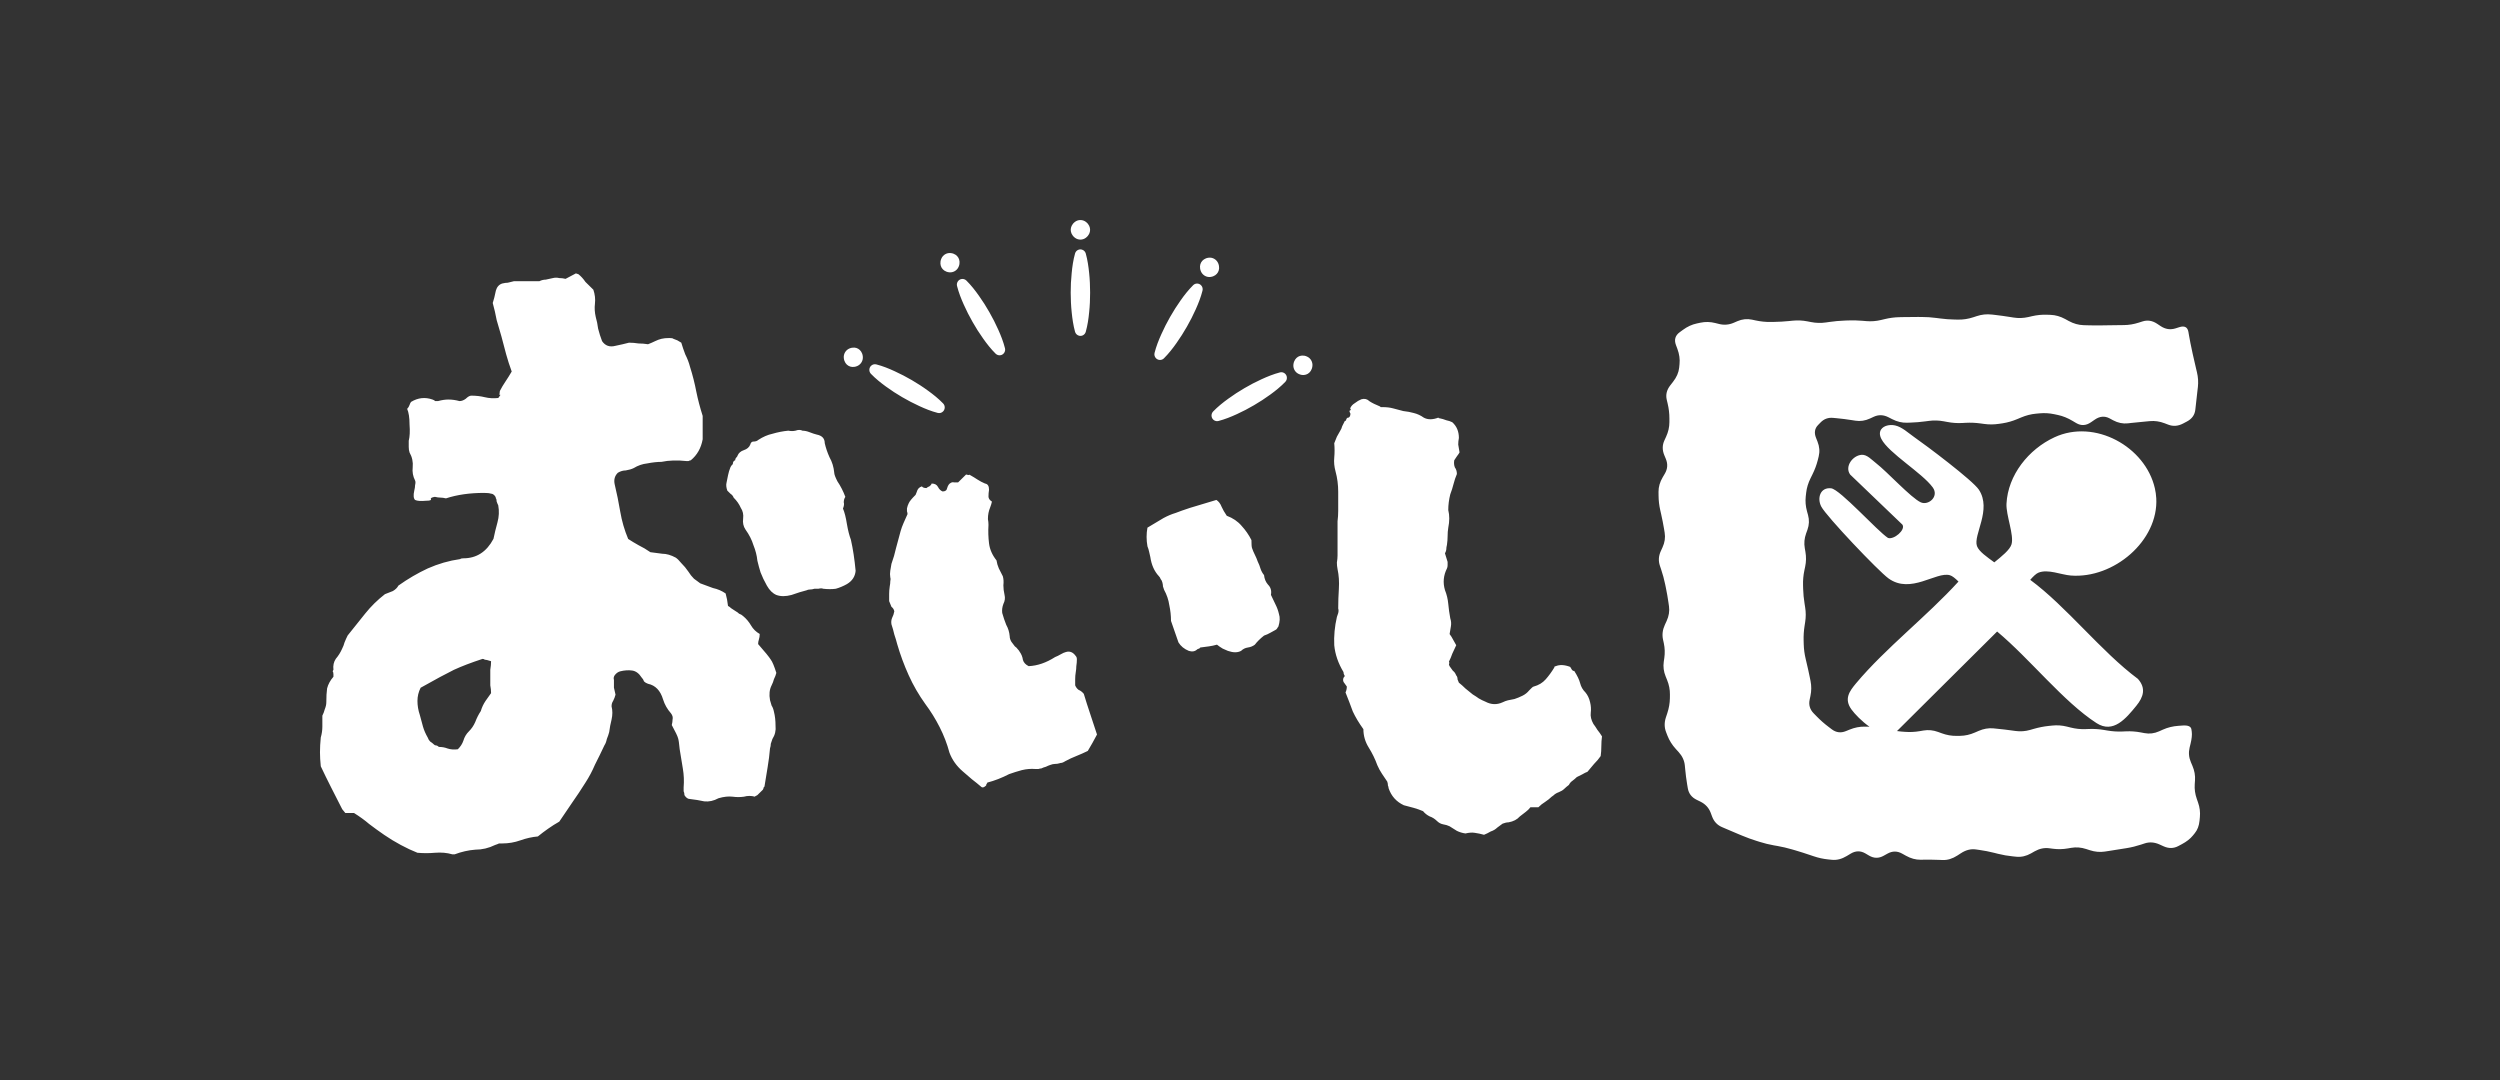 <svg fill="none" height="54" viewBox="0 0 125 54" width="125" xmlns="http://www.w3.org/2000/svg"><rect x="0" y="0" width="125" height="54" fill="#333333" stroke="none"/><path d="m99.578 15.725.185.022c.245.029.491.062.735.102l.184.029c.244.039.49.03.737-.026l.185-.043c.248-.057.494-.081.74-.072l.184.006c.246.008.49.078.732.209l.18.099c.242.131.486.199.731.207l.183.006c.246.008.491.009.737.005l.184-.003c.246-.004.492-.008.737-.01l.183-.002c.245-.002.493-.043.743-.123l.188-.06c.25-.08.493-.041.729.116l.178.118c.236.157.484.195.742.114l.195-.062c.259-.081.409-.001.451.239l.031.181c.042.241.09.484.144.729l.039.185c.053.246.11.492.169.737l.044.185c.059.246.074.492.047.737l-.022.185c-.028.246-.055.499-.085.759l-.022.195c-.03.26-.17.455-.421.587l-.189.1c-.251.132-.497.151-.74.058l-.183-.07c-.242-.093-.487-.13-.733-.108l-.186.017c-.246.021-.492.045-.738.073l-.184.021c-.247.028-.491-.023-.734-.152l-.181-.098c-.243-.129-.489-.107-.739.066l-.187.129c-.25.172-.495.186-.738.042l-.182-.108c-.243-.145-.486-.244-.731-.296l-.183-.039c-.245-.052-.491-.067-.737-.044l-.184.017c-.246.023-.493.086-.74.19l-.186.078c-.247.104-.493.175-.739.213l-.185.027c-.246.037-.491.039-.735.005l-.184-.025c-.245-.034-.49-.045-.735-.032l-.184.01c-.245.013-.491-.004-.736-.051l-.185-.034c-.245-.046-.49-.053-.735-.021l-.184.024c-.245.033-.49.054-.734.062l-.184.006c-.245.008-.492-.051-.741-.178l-.188-.096c-.249-.127-.494-.135-.736-.022l-.183.085c-.242.112-.487.149-.734.109l-.186-.029c-.247-.039-.494-.071-.741-.094l-.185-.017c-.247-.023-.456.053-.625.227l-.127.13c-.169.174-.203.387-.103.64l.075.189c.1.253.119.5.059.742l-.045.182c-.061.242-.151.484-.271.724l-.089.18c-.119.24-.194.483-.221.729l-.021.184c-.027.245-.006.493.062.742l.052.186c.069.249.059.495-.029.739l-.066.183c-.088.244-.111.49-.067.737l.032.185c.043.247.039.494-.013.74l-.039.185c-.052.246-.074.493-.067.739l.005.185c.007.247.031.493.071.738l.029.184c.04.246.04.493.001.74l-.029.186c-.039.247-.055.494-.048.74l.005.186c.007.246.04.492.099.736l.043.184c.058.244.113.488.162.732l.037.183c.049.244.048.494-.006.749l-.04.191c-.053.255.013.48.201.674l.142.145c.188.194.389.372.605.534l.161.122c.215.163.45.193.701.091l.189-.077c.252-.102.501-.152.746-.148l.185.003c.021 0.0.042.001.062.002-.39-.276-.737-.638-.9-.864-.379-.524-.108-.903.23-1.308 1.476-1.762 3.541-3.35 5.121-5.087-.16-.159-.307-.283-.431-.317-.69-.194-1.955.967-3.07.158-.509-.369-3.103-3.098-3.36-3.59-.219-.419-.054-.975.493-.914.445.05 2.317 2.143 2.842 2.481.29.107.896-.402.723-.663l-2.614-2.506c-.291-.409.142-.965.585-.987.264-.013.502.258.712.42.552.425 1.755 1.741 2.235 1.957.387.173.926-.294.599-.745-.53-.73-2.208-1.715-2.57-2.425-.102-.199-.09-.36-.012-.476h.001c.126-.186.421-.259.698-.199.348.076.668.384.94.572.597.414 2.944 2.176 3.25 2.643.656.998-.294 2.261-.097 2.816.097.272.496.543.867.815.372-.303.776-.623.86-.9.138-.458-.279-1.461-.251-2.029.071-1.436 1.103-2.725 2.401-3.326 2.014-.933 4.542.468 5.018 2.552.037.163.06.326.069.486l.001.001c.122 2.139-2.13 4.039-4.269 3.875-.498-.039-1.142-.336-1.623-.143-.115.046-.257.184-.41.358 1.808 1.33 3.559 3.598 5.384 4.952.416.464.279.907-.078 1.344-.514.63-1.153 1.409-1.993.866-1.658-1.073-3.313-3.195-4.968-4.578l-5.007 4.977c.071.009.142.02.214.025l.185.014c.245.019.491.008.737-.034l.185-.032c.246-.042.492-.018.736.072l.184.067c.244.09.49.132.735.129l.185-.002c.246-.004.492-.059.738-.167l.185-.08c.246-.107.492-.15.737-.127l.184.019c.244.024.49.052.736.087l.184.025c.246.034.491.017.736-.054l.183-.053c.245-.07.49-.119.735-.145l.184-.019c.245-.026.491-.009.738.053l.184.046c.247.062.493.088.739.079l.183-.007c.246-.009.492.006.738.048l.185.031c.246.041.493.057.738.047l.185-.008c.245-.011.491.007.738.054l.186.035c.246.047.491.017.734-.092l.183-.082c.243-.109.503-.172.779-.191l.207-.015c.276-.019.423.047.443.198l.016.113c.02.151 0 .352-.061.602l-.046.188c-.06.25-.039.494.064.734l.077.181c.103.24.146.484.128.731l-.013.186c-.017.247.017.491.102.732l.063.182c.086.241.116.486.092.733l-.018.186c-.025.248-.102.452-.234.614l-.098.121c-.132.162-.315.306-.55.431l-.177.094c-.235.125-.482.129-.739.012l-.194-.088c-.257-.117-.505-.136-.745-.058l-.179.059c-.24.079-.481.139-.725.179l-.183.029c-.243.04-.487.079-.731.116l-.183.028c-.243.037-.491.014-.742-.067l-.188-.061c-.251-.082-.498-.102-.742-.06l-.182.031c-.243.042-.489.047-.736.015l-.185-.024c-.247-.033-.491.018-.732.154l-.179.102c-.24.136-.484.192-.731.168l-.184-.019c-.247-.024-.495-.067-.741-.129l-.185-.047c-.247-.062-.493-.11-.738-.145l-.185-.026c-.245-.034-.49.028-.735.186l-.184.119c-.245.159-.49.234-.735.225l-.184-.007c-.245-.009-.491-.013-.736-.01l-.184.003c-.245.003-.49-.064-.736-.202l-.185-.103c-.246-.138-.492-.138-.738.001l-.185.103c-.246.139-.491.137-.734-.007l-.182-.107c-.243-.143-.491-.139-.742.014l-.189.114c-.251.152-.5.216-.747.19l-.185-.019c-.247-.025-.49-.079-.731-.161l-.182-.061c-.241-.082-.481-.159-.719-.229l-.179-.052c-.238-.07-.478-.126-.72-.169l-.181-.031c-.241-.043-.479-.101-.712-.175l-.175-.055c-.233-.073-.463-.157-.688-.251l-.17-.07c-.226-.094-.454-.19-.685-.291l-.174-.075c-.231-.101-.394-.276-.487-.525l-.07-.188c-.094-.249-.266-.435-.516-.558l-.188-.092c-.249-.122-.395-.313-.439-.571l-.033-.193c-.043-.258-.075-.511-.098-.759l-.018-.186c-.022-.247-.126-.473-.311-.677l-.139-.152c-.185-.203-.324-.424-.417-.661l-.069-.178c-.093-.237-.096-.486-.01-.746l.065-.195c.086-.26.13-.513.133-.759l.002-.185c.003-.245-.044-.488-.142-.728l-.073-.181c-.098-.24-.129-.484-.093-.732l.027-.185c.036-.248.028-.495-.024-.739l-.04-.183c-.053-.244-.022-.491.093-.74l.086-.186c.114-.248.154-.495.119-.739l-.026-.184c-.035-.245-.078-.49-.128-.735l-.038-.184c-.05-.245-.117-.49-.199-.736l-.062-.184c-.083-.246-.068-.492.045-.737l.084-.184c.113-.245.149-.491.108-.737l-.03-.185c-.041-.246-.09-.495-.146-.743l-.042-.185c-.057-.248-.085-.496-.087-.743l-.002-.185c-.002-.247.068-.489.209-.728l.105-.179c.141-.238.158-.484.053-.738l-.079-.19c-.105-.254-.103-.5.007-.738l.082-.179c.11-.238.166-.481.167-.728v-.185c.001-.246-.028-.496-.088-.75l-.045-.19c-.06-.254-0-.494.179-.722l.134-.172c.179-.228.282-.463.308-.706l.018-.183c.026-.243-.009-.496-.106-.758l-.073-.196c-.097-.261-.036-.474.185-.636l.165-.121c.22-.162.453-.269.696-.32l.183-.039c.243-.051.49-.045.739.018l.188.047c.25.063.495.043.735-.061l.18-.078c.24-.104.485-.13.733-.077l.186.04c.249.053.496.079.742.075l.184-.003c.246-.004.491-.018.736-.043l.184-.018c.245-.025.491-.014.738.034l.185.036c.248.048.494.055.738.019l.184-.026c.244-.035.489-.058.734-.067l.184-.008c.245-.009.491-.003.737.018l.184.016c.246.021.492.002.736-.057l.184-.044c.244-.059.489-.091.734-.096l.185-.004c.245-.005.491-.007.736-.007l.185.001c.246 0.0.492.016.737.049l.184.024c.245.033.491.051.737.055l.185.003c.246.004.492-.035.738-.115l.184-.06c.246-.081.492-.107.738-.078zm-70.662-2.019c.132.104.251.234.356.39.132.13.264.26.396.39.079.234.106.468.079.701-.026.208-.013.428.04.662.053.182.093.376.119.584.053.208.118.415.197.623.158.234.383.312.674.234.132-.026.251-.052.356-.078.106-.026.212-.052.317-.078.159 0 .317.013.476.039.158 0 .316.013.475.039.132-.052.252-.104.357-.156.105-.052.211-.09.316-.116.106-.026.238-.039.397-.039.106 0 .172.013.198.039.079.026.145.051.198.077.053.026.118.066.197.117.053.182.119.376.198.584.106.208.185.415.238.623.132.415.237.832.316 1.247.079.389.185.792.317 1.207v1.168c-.079.441-.278.792-.595 1.052-.026 0-.066.013-.118.039h-.08c-.475-.052-.898-.039-1.268.039-.211 0-.449.026-.713.078-.238.026-.463.104-.674.233-.106.052-.237.091-.396.117-.132 0-.264.038-.396.116-.159.156-.211.35-.158.584.106.441.198.896.277 1.363s.211.922.396 1.363c.159.104.331.208.516.311.211.104.409.221.594.351.211.026.41.052.595.078.211 0.0.435.065.673.194.079.052.172.143.277.273.132.13.252.273.357.429.079.13.172.247.277.351.105.078.211.156.316.233.211.078.422.157.634.234.238.052.449.143.634.272.053.182.093.39.119.623.053.026.105.065.158.116.079.052.159.104.238.156.053.026.105.065.158.117.079.026.145.064.198.116.159.13.291.286.397.468.106.182.251.325.436.429-0.0.104-.014.195-.04.273-.026.078-.039.156-.039.233.343.389.554.649.634.779.079.104.172.325.277.662-.026.104-.066.208-.119.311-.026.104-.065.208-.118.311-.106.208-.133.454-.08.739.026.078.054.17.08.273.053.078.092.182.118.312.053.207.079.441.079.7.026.234-.026.454-.158.662-.026.078-.053.156-.079.234 0 .078-.014.156-.04.233-.026.311-.065.623-.118.935-.053.311-.106.636-.159.974-.002.001-.014.015-.039.039 0 .026-.014.065-.04.117-.026.026-.066.065-.118.116-.053.052-.106.104-.159.156-.105.052-.144.078-.118.078-.185-.052-.37-.052-.555 0-.185.026-.37.026-.555 0-.211-.026-.45-.001-.714.077-.238.13-.475.182-.713.156-.238-.052-.475-.091-.713-.117-.106 0-.198-.065-.277-.194 0-.078-.014-.143-.04-.195v-.194c.026-.311.014-.623-.039-.935s-.106-.636-.159-.974c-.026-.285-.053-.467-.079-.545-.026-.104-.132-.325-.316-.662.026-.104.039-.196.039-.274.026-.104 0-.208-.079-.311-.185-.208-.317-.441-.397-.7-.132-.441-.383-.701-.753-.779-.079-.026-.144-.065-.197-.117-.026-.078-.066-.142-.119-.194-.132-.208-.291-.325-.475-.351-.185-.026-.383-.013-.594.039-.105.026-.198.091-.277.194-.053.078-.067.157-.04.234v.389c.026.104.053.221.079.35-.026.104-.066.208-.119.312-.053.078-.079.169-.079.272.053.208.053.429 0 .662-.053.208-.092.416-.118.624-.026.104-.066.22-.119.35-.026.13-.066.235-.119.312-.158.337-.317.662-.476.974-.132.311-.291.61-.475.895-.211.337-.435.675-.673 1.013-.211.311-.422.623-.634.935-.185.104-.37.221-.555.351s-.357.26-.516.39c-.29.026-.581.091-.871.194-.29.104-.595.156-.912.156h-.158c-.053.026-.119.051-.198.077-.317.156-.647.234-.99.234-.343.026-.687.104-1.03.233h-.119c-.264-.078-.554-.104-.871-.078-.29.026-.582.026-.872 0-.264-.104-.541-.234-.832-.39-.29-.156-.568-.324-.832-.506-.264-.182-.515-.363-.753-.545-.211-.182-.462-.364-.752-.546h-.436l-.158-.194c-.185-.363-.37-.727-.555-1.091s-.356-.714-.515-1.052c-.026-.26-.04-.493-.04-.701 0-.234.014-.48.04-.739.053-.182.079-.364.079-.546v-.545c.053-.104.092-.208.118-.311.053-.13.08-.247.08-.351 0-.286.013-.519.039-.701.053-.208.159-.402.317-.584 0 0 0-.039 0-.117 0-.078-.014-.129-.04-.155l.04-.078c-.026-.207.013-.389.118-.545.132-.156.238-.325.317-.507.053-.104.093-.208.119-.311.053-.13.105-.247.158-.351.29-.363.582-.726.872-1.09.29-.363.621-.688.99-.974.132-.052.264-.104.397-.156.132-.078.225-.169.277-.273.475-.338.964-.623 1.466-.857.528-.234 1.069-.39 1.624-.468.026-.026.079-.039.158-.039.66 0 1.163-.325 1.506-.974.053-.26.119-.532.198-.817.079-.286.093-.572.04-.857-.026-.052-.054-.117-.08-.194 0-.078-.013-.13-.039-.156-0-.052-.027-.103-.079-.155-.053-.052-.106-.078-.159-.078-.079-.026-.198-.039-.356-.039-.713 0-1.347.091-1.901.273-.053-.013-.102-.023-.148-.029l-.258-.019c-.046-.006-.096-.016-.148-.029-.158.026-.225.065-.198.117.026.052-.053.078-.237.078-.264.026-.449.013-.555-.039-.079-.078-.093-.234-.04-.468.026-.104.04-.195.04-.272.026-.104.026-.181 0-.233-.106-.208-.146-.428-.119-.662.026-.26-.026-.507-.158-.74-.026-.078-.04-.169-.04-.272v-.311c.053-.208.066-.48.04-.817 0-.338-.04-.598-.119-.779.053-.052.093-.117.119-.194.026-.078.053-.13.079-.156.343-.208.7-.247 1.069-.117.079.026.119.052.119.078h.158c.185-.052.357-.078.516-.078.185 0 .37.026.555.078.105-0.0.211-.039.316-.117.106-.104.198-.155.277-.155.238 0 .463.026.674.078s.436.065.674.039c.105-.13.132-.182.079-.156-.026.026-.026-.039 0-.194.079-.156.172-.312.277-.468.105-.156.211-.324.316-.506-.106-.286-.198-.572-.277-.857-.079-.311-.158-.61-.237-.895-.079-.286-.159-.559-.238-.818-.053-.285-.118-.571-.197-.856.026-.078.053-.169.079-.273.026-.13.053-.247.079-.351.053-.182.158-.299.316-.35.105-.026.198-.039.277-.039.106-.026.212-.052.317-.078h1.268c.106-.052.212-.077.317-.077.132-.026.251-.052.356-.078.106-.026.212-.026.317 0 .105 0 .211.013.316.039l.516-.273c.075.025.114.037.118.038zm39.158 6.256c.155-.044.287-.011.398.099.132.087.31.174.53.262 0 0 .011.011.033.033h.1c.199 0 .376.022.53.065.177.044.343.087.497.131.199.022.375.055.529.099.177.044.343.12.497.23.199.109.442.109.729 0 .021.021.033.033.033.033h.033c.11.022.221.054.331.098.11.022.21.055.299.099.221.197.331.459.331.787-.022.109-.033.219-.033.328.022.109.044.241.066.394-.022.044-.067.109-.133.196-.044.066-.088.132-.132.197-.022.131-.012.251.032.36.066.087.1.197.1.328-.066.153-.121.317-.165.491-.044.175-.1.351-.166.525-.066.262-.1.524-.1.786.066.262.066.558 0 .886-.022.131-.033.273-.033.426 0 .131-.011.274-.033.427-.022.087-.033.164-.033.23-0.0.044-.021.109-.066.196l.132.427v.164c-0.0.066-.011.12-.033.164-.176.35-.209.711-.099 1.082.088.218.143.448.165.689.022.24.055.48.1.721.044.131.055.263.033.394-.022.131-.044.262-.066.394.066.087.122.175.166.263.044.087.099.186.165.295-.066.153-.132.295-.198.426-.044.131-.1.263-.166.394.022.044.022.088 0 .132 0.0.022.011.054.033.098.066.087.122.164.166.23.066.044.121.12.165.23.044.044.066.11.066.197.022.066.044.12.066.164.11.087.221.186.331.295.132.109.254.207.364.295.111.066.21.132.299.197.11.065.221.119.331.163.287.153.574.164.861.033.088-.044.176-.077.265-.099.11-.022.221-.044.331-.066.133-.044.266-.099.398-.164.132-.066.243-.153.331-.262.044-.044.088-.088.132-.132.044-.044.077-.065.1-.065.243-.066.442-.185.597-.36.155-.175.298-.372.431-.591 0-.043.022-.065.066-.065.199-.087.442-.076.729.033.022.044.055.099.1.164.066.044.099.054.099.032.154.24.255.448.299.623s.132.328.265.459c.11.131.188.295.232.492.044.175.055.35.033.524-.022.175.021.361.132.558.066.087.133.186.199.295.088.109.165.219.231.328-.022.153-.033.317-.033.492 0 .175-.011.338-.033.491-.088.131-.199.262-.331.394-.11.131-.221.262-.331.394-.066.022-.154.065-.265.131-.088.044-.177.088-.266.132-.066.065-.143.131-.231.196-.066.044-.122.11-.166.197-.088.066-.165.131-.232.196-.066.066-.155.12-.266.164-.066.022-.132.055-.198.099-.044.044-.1.087-.166.131-.088.087-.199.175-.331.263-.11.066-.221.152-.331.262h-.397c-.066.087-.144.164-.233.23-.088.066-.188.142-.298.23-.133.153-.321.251-.564.295-.088 0-.188.023-.298.066-.088.066-.177.131-.266.196-.088.087-.199.153-.331.196-.11.066-.221.12-.331.164-.154-.044-.309-.076-.464-.098-.133-.022-.287-.011-.464.032-.154-.022-.298-.065-.431-.131-.11-.066-.232-.142-.364-.229-.088-.044-.199-.077-.331-.099-.11-.022-.209-.077-.298-.164-.111-.109-.233-.186-.365-.23-.132-.066-.243-.153-.331-.262-.155-.066-.309-.12-.464-.164-.154-.044-.321-.088-.497-.132-.375-.175-.629-.459-.762-.853-0-.044-.011-.087-.033-.131 0-.065-.011-.131-.033-.196-.088-.131-.176-.263-.265-.394-.088-.131-.165-.274-.232-.427-.11-.306-.254-.601-.431-.885-.177-.284-.266-.59-.266-.918-.221-.306-.398-.602-.53-.886-.111-.306-.232-.623-.364-.951.044-.087.066-.186.066-.295-.044-.066-.099-.142-.165-.23-.044-.109-.023-.207.065-.295-.044-.065-.065-.131-.065-.196-.265-.437-.42-.886-.464-1.345-.022-.459.021-.929.132-1.41.022-.066.044-.131.066-.196.022-.087.022-.164 0-.23 0-.328.011-.656.033-.984.022-.35-0-.677-.066-.983-.022-.109-.033-.219-.033-.328.022-.131.033-.251.033-.36v-1.705c.022-.175.033-.35.033-.524v-.951c0-.35-.044-.689-.133-1.017-.066-.24-.087-.47-.065-.689.022-.24.022-.48 0-.721.044-.109.088-.219.132-.328.066-.109.122-.208.166-.295.044-.066.078-.142.1-.23.044-.087.088-.175.132-.263.044 0 .066-.022.066-.065.017-.049.039-.081.068-.093l.062-.012c.029-.012.052-.044.068-.093.022-.065.022-.109 0-.131-.044-.087-.044-.131 0-.131.044-.022.044-.055 0-.099.044-.109.121-.197.232-.263.11-.087.221-.152.331-.196zm-19.655 3.791c.038-.019.067-.019.086 0 .134.075.258.151.373.227.115.075.24.141.374.197.134.019.2.123.2.31-.019.113-.028.227-.028.34 0.0.094.057.179.172.254-.019.094-.048.189-.086.283-.038.094-.067.188-.086.282s-.028.198-.028.311c.019.094.028.189.028.283-.019.32-.01.631.028.933.038.301.164.584.374.848.019.132.057.264.114.396.057.113.125.245.201.396.038.132.047.283.028.452 0 .151.019.311.058.48.038.151.019.301-.058.452-.057.151-.077.301-.058.452.057.207.125.405.201.594.096.17.154.358.173.566 0.0.094.029.188.086.282.057.075.114.151.172.227.057.038.105.084.144.141.038.038.067.076.086.113.096.132.154.273.173.424.038.132.134.236.287.311.44-.019.88-.171 1.32-.453.096-.038.192-.084.287-.141.096-.057.182-.094.259-.113.191-.056.353.01.487.198.038.038.058.094.058.169 0 .113-.009.227-.028.34 0 .094-.01.198-.029.31-.019.113-.028.226-.028.339v.311c.038.094.095.17.172.227.096.038.182.104.259.198.096.32.201.649.315.988.115.339.23.688.345 1.046-.076.132-.153.273-.23.424-.076.132-.153.264-.23.396-.191.094-.383.179-.574.255-.191.075-.374.16-.546.254-.057.038-.115.066-.172.085-.038 0-.086.01-.143.028-.057.019-.125.028-.201.028-.076 0-.163.019-.259.057-.057.019-.124.047-.2.085-.076.019-.154.046-.23.084-.038 0-.086.009-.144.028h-.144c-.229-.019-.459 0-.688.057-.211.057-.421.123-.632.198-.363.188-.727.33-1.091.424 0 .019-.009.038-.028.057-.019.019-.029.047-.029.085-.096.094-.172.122-.23.084-.153-.132-.316-.264-.488-.396-.153-.132-.306-.264-.459-.396-.306-.264-.526-.575-.66-.933-.115-.433-.278-.857-.488-1.271-.21-.414-.45-.801-.718-1.159-.325-.452-.603-.932-.832-1.44-.23-.509-.421-1.027-.574-1.555-.038-.151-.086-.311-.144-.48-.038-.17-.086-.339-.143-.509-.019-.113-.01-.216.028-.31.057-.113.096-.227.115-.34-.019-.094-.067-.169-.143-.226l-.115-.283v-.367c0-.113.01-.235.029-.367.019-.094.028-.179.028-.254.019-.075.019-.142 0-.198-.019-.113-.019-.226 0-.339.019-.113.039-.226.058-.339.096-.264.172-.528.23-.792.076-.283.153-.565.229-.848.038-.132.086-.264.144-.396s.125-.283.201-.452c0-.038-.009-.085-.028-.142v-.142c.019-.094.048-.179.086-.254.038-.094.153-.235.345-.424l.057-.142c.038-.151.125-.244.259-.282.038.056.115.085.229.085.038-.038.086-.066.144-.085.057-.038.096-.085.115-.142.153 0.0.258.057.316.17.057.113.134.188.23.226.134 0 .21-.056.229-.169.038-.132.096-.217.173-.255.057-.037.115-.047.172-.028h.201l.401-.396c.057.019.096.028.115.028zm-24.297 9.193c-.554.182-1.03.363-1.426.545-.37.182-.925.48-1.664.896-.106.208-.159.428-.159.662 0 .234.04.468.119.701.053.182.105.377.158.584.053.182.133.364.238.546.026.078.066.142.118.194.079.052.145.104.198.156.026.026.053.039.079.039.053 0 .106.025.159.077.158 0 .303.026.435.078.158.052.33.065.515.039.132-.13.225-.273.277-.429.053-.181.145-.337.277-.467.132-.13.238-.286.317-.468.079-.208.172-.389.277-.545.053-.182.132-.351.237-.507.106-.156.198-.286.277-.39 0-.13-.013-.259-.039-.389v-.779c.026-.156.039-.299.039-.429-.158-.052-.264-.077-.316-.077-.026-.026-.066-.039-.119-.039zm36.698-7.95c.115.075.201.189.259.34.057.132.144.283.259.452.306.113.555.283.746.509.191.207.354.442.488.706 0 .207.009.339.028.396.038.113.086.226.143.339.058.113.105.227.144.34.057.113.105.235.143.367.038.113.096.216.172.31.019.188.086.349.201.48.134.132.182.302.144.509.076.151.153.311.229.48.077.151.135.311.173.48.057.17.047.377-.029.622-.019.019-.038.048-.057.085-.019.038-.049.065-.087.084-.076.038-.162.085-.258.142-.096.057-.202.104-.316.142-.095.075-.181.15-.258.226-.076.075-.144.151-.201.227-.096.075-.211.123-.345.142-.134.019-.248.075-.344.169-.172.094-.393.094-.661 0-.076-.038-.162-.076-.258-.113-.096-.056-.192-.122-.287-.197-.134.038-.268.066-.402.085-.134.019-.278.038-.431.057-.019.019-.038.037-.057.056-.019 0-.049.009-.087.028-.115.113-.258.141-.431.085-.23-.094-.402-.235-.517-.424l-.373-1.074c0-.264-.029-.527-.086-.791-.038-.264-.125-.518-.259-.763-.019-.057-.037-.113-.057-.17 0-.056-.01-.122-.029-.197-.019-.075-.048-.132-.086-.17-.019-.057-.048-.104-.086-.142-.23-.245-.373-.565-.431-.961-.019-.094-.038-.179-.058-.254-.019-.094-.048-.189-.086-.283-.057-.32-.057-.631 0-.933.344-.207.612-.367.804-.48.21-.113.411-.197.603-.254.191-.075.431-.16.718-.254.306-.094.746-.227 1.32-.397zm-21.048-3.461c.132-.052.251-.052.356 0 .106 0 .225.025.356.077.132.052.251.091.356.117.264.052.397.195.397.429.053.234.132.468.237.701.132.234.212.493.238.778 0 .078.052.221.158.429.158.234.291.493.397.778-.053.078-.079.17-.079.273.026.078.013.182-.04.311.079.182.145.441.198.778.053.312.119.572.198.779.106.467.184.987.237 1.558-.026.285-.172.506-.435.662-.185.104-.37.181-.555.233-.185.026-.396.026-.634 0-.053-.026-.133-.026-.238 0h-.198c-.079.026-.158.039-.237.039-.053 0-.105.013-.158.039-.211.052-.462.13-.753.233-.29.078-.542.078-.753 0-.185-.078-.344-.233-.476-.467s-.237-.455-.316-.662c-.026-.078-.054-.169-.08-.273s-.053-.208-.079-.311c-.026-.26-.093-.52-.198-.779-.079-.26-.211-.52-.396-.779-.106-.156-.146-.337-.119-.545.026-.208-.013-.389-.119-.545-.079-.182-.198-.351-.356-.507-.026-.078-.079-.142-.158-.194-.053-.052-.105-.104-.158-.156-.053-.155-.066-.285-.04-.389.026-.13.053-.26.079-.39s.066-.26.119-.39c.026-.052.053-.091.079-.117s.04-.039.04-.039c0-.103.039-.168.118-.194 0-.052.014-.091.04-.117.052-.052.079-.09.079-.116.053-.13.159-.221.317-.273.158-.052.264-.144.316-.273.026-.103.079-.155.158-.155.106 0 .185-.026.238-.078.238-.156.475-.26.713-.311.264-.078.529-.129.793-.155.132.026.251.026.356 0zm24.224-2.915c.149-.039.302.051.341.204.025.1-.006.2-.072.269-.234.241-.487.446-.751.637-.262.192-.533.367-.812.53s-.564.314-.858.447c-.294.135-.597.257-.919.342-.149.039-.302-.051-.341-.204-.025-.1.006-.201.072-.27.234-.241.488-.445.752-.636.262-.192.533-.367.812-.53.279-.163.564-.314.858-.447.295-.135.597-.257.919-.342zm-20.179-.4c.324.084.624.206.918.342.294.133.579.284.858.445.277.163.551.338.812.53.262.19.518.394.752.636.108.112.106.29-.004.4-.072.073-.175.097-.266.073-.324-.084-.624-.206-.919-.342-.294-.133-.579-.285-.858-.446-.277-.163-.55-.337-.811-.529-.262-.19-.517-.395-.752-.637-.108-.112-.106-.29.004-.4.072-.072.175-.096.266-.072zm21.279-.441c.074-.004.153.002.256.049.186.083.29.279.269.473-.012.112-.046.185-.085.248-.041.061-.091.107-.147.141-.056.033-.12.054-.193.06-.074.004-.153-.003-.256-.05-.186-.083-.291-.276-.27-.473.012-.112.047-.184.086-.247.041-.061.09-.108.146-.142.056-.033.121-.053.194-.059zm-22.38-.4c.073.006.137.025.193.059s.107.079.147.14c.041.063.073.135.085.247.021.204-.093.392-.27.473-.102.045-.179.052-.255.05-.074-.006-.138-.026-.194-.059-.056-.033-.107-.078-.147-.139-.039-.063-.073-.136-.085-.248-.021-.204.093-.392.27-.473.103-.045.18-.051.256-.049zm16.942-3.12c.111-.11.287-.108.396.004.072.073.095.177.071.27-.083.328-.203.632-.337.931-.132.298-.282.587-.442.869-.161.281-.334.557-.523.822-.188.267-.389.524-.627.762-.111.11-.287.108-.396-.004-.072-.073-.096-.176-.072-.269.083-.328.204-.632.338-.931.132-.298.281-.587.441-.869.161-.281.334-.558.523-.823.188-.267.39-.524.628-.762zm-11.604-.304c.099-.025.197.006.265.072.238.237.44.495.628.762.19.265.363.54.523.822.161.283.311.572.442.87.134.298.254.603.337.931.038.151-.053.305-.202.345-.099.025-.197-.006-.265-.072-.238-.237-.44-.495-.628-.762-.19-.265-.363-.54-.523-.822-.161-.283-.311-.572-.442-.87-.134-.298-.254-.603-.337-.931-.038-.151.053-.305.202-.345zm6.042-1.475c.097.028.168.104.193.196.089.326.136.652.169.978.035.326.046.652.048.978 0 .326-.013.652-.048.978-.031.326-.078.652-.169.978-.041.151-.196.239-.343.196-.097-.028-.169-.104-.194-.196-.089-.326-.135-.652-.168-.978-.035-.326-.047-.652-.049-.978 0-.326.014-.652.049-.978.031-.326.077-.652.168-.978.041-.151.197-.239.344-.196zm6.344.404c.202-.022.388.095.468.274.044.104.05.182.048.259-.006.074-.025.139-.058.196-.033.057-.078.108-.138.149-.062.041-.134.074-.244.086-.201.022-.387-.094-.467-.273-.045-.104-.051-.183-.049-.26.006-.074.025-.14.058-.196.033-.057.078-.107.138-.148.062-.041.134-.075.244-.087zm-12.903-.231c.11.012.182.047.244.086.06.041.105.092.138.149s.052.122.058.196c.004.075-.001.156-.048.26-.082.188-.276.292-.468.272-.11-.012-.182-.048-.244-.087-.06-.041-.105-.092-.138-.148-.033-.057-.052-.122-.058-.196-.004-.075.002-.156.049-.26.082-.188.275-.292.467-.272zm6.214-1.562c.165-.122.382-.116.539 0 .089.067.136.133.169.2.031.067.046.134.046.2-0.0.067-.015.134-.046.2-.035.067-.08.133-.169.2-.165.122-.382.116-.539 0-.089-.067-.135-.134-.168-.2-.031-.067-.047-.134-.047-.2s.016-.134.047-.2c.035-.067.079-.134.168-.2z" fill="#fff"/></svg>